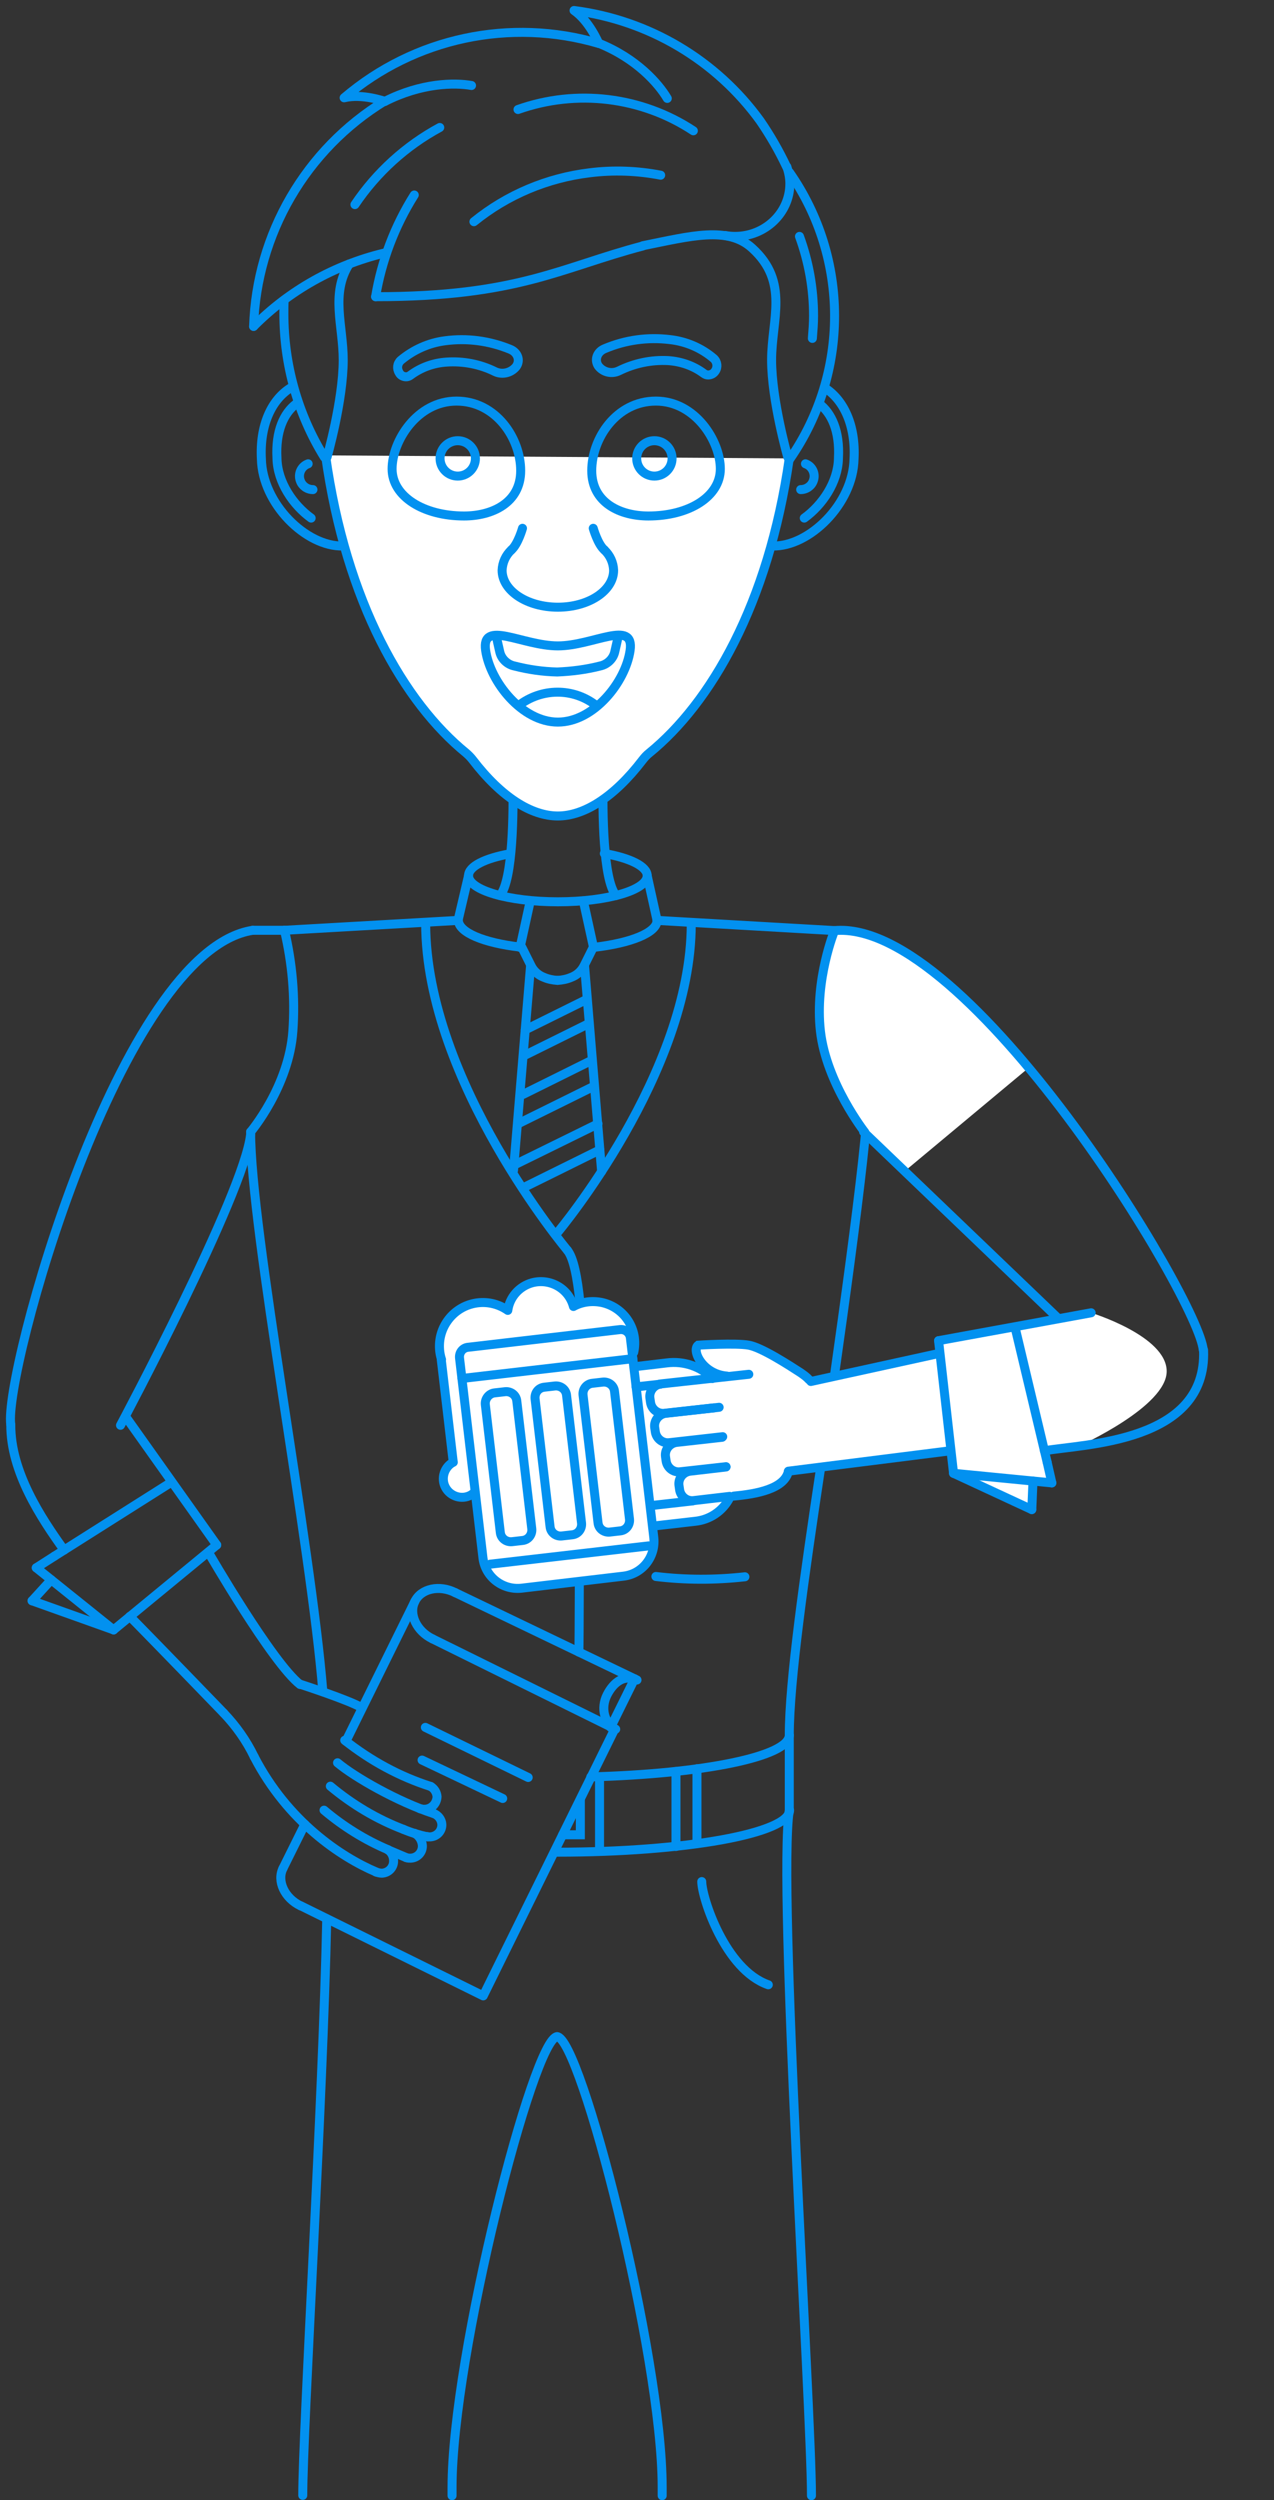 <?xml version="1.0" encoding="utf-8"?>
<!-- Generator: Adobe Illustrator 23.0.1, SVG Export Plug-In . SVG Version: 6.00 Build 0)  -->
<svg version="1.1" xmlns="http://www.w3.org/2000/svg" xmlns:xlink="http://www.w3.org/1999/xlink" x="0px" y="0px"
	 viewBox="0 0 425 833.4" style="enable-background:new 0 0 425 833.4;" xml:space="preserve">
<rect x="0" y="0" width="425" height="833.4" fill="#333333" stroke="none"/>
<g id="ekonom2">
	<path id="Path_2082" style="fill:none;stroke:#0291F0;stroke-width:3;stroke-linecap:round;stroke-linejoin:round;" d="
		M201.2,259.9c-0.2,10.3-0.1,33.4,4.3,38.6"/>
	<path id="Path_2083" style="fill:none;stroke:#0291F0;stroke-width:3;stroke-linecap:round;stroke-linejoin:round;" d="
		M171.1,259.9c0.2,10.3,0.1,33.4-4.3,38.6"/>
	<path id="Path_2084" style="fill:none;stroke:#0291F0;stroke-width:3;stroke-linecap:round;stroke-linejoin:round;" d="
		M201.6,284.5c8.6,1.5,14.3,4.3,14.3,7.4c0,4.8-13.3,8.7-29.8,8.7s-29.8-3.9-29.8-8.7c0-3.1,5.5-5.8,13.8-7.3"/>
	<path id="Path_2085" style="fill:none;stroke:#0291F0;stroke-width:3;stroke-linecap:round;stroke-linejoin:round;" d="
		M173.5,315.7c-12.1-1.4-20.6-4.9-20.6-9"/>
	<path id="Path_2086" style="fill:none;stroke:#0291F0;stroke-width:3;stroke-linecap:round;stroke-linejoin:round;" d="
		M219.2,306.8c0,4.1-8.8,7.6-21.2,9"/>
	
		<line id="Line_683" style="fill:none;stroke:#0291F0;stroke-width:3;stroke-linecap:round;stroke-linejoin:round;" x1="156.3" y1="291.9" x2="152.8" y2="306.8"/>
	
		<line id="Line_684" style="fill:none;stroke:#0291F0;stroke-width:3;stroke-linecap:round;stroke-linejoin:round;" x1="219.2" y1="306.8" x2="215.9" y2="291.9"/>
	
		<line id="Line_685" style="fill:none;stroke:#0291F0;stroke-width:3;stroke-linecap:round;stroke-linejoin:round;" x1="198" y1="315.8" x2="194.6" y2="300.3"/>
	
		<line id="Line_686" style="fill:none;stroke:#0291F0;stroke-width:3;stroke-linecap:round;stroke-linejoin:round;" x1="173.5" y1="315.8" x2="176.9" y2="300.3"/>
	<path id="Path_2087" style="fill:none;stroke:#0291F0;stroke-width:3;stroke-linecap:round;stroke-linejoin:round;" d="M186,326.8
		c1.6-0.1,3.1-0.4,4.5-1c1.9-0.7,3.5-2.1,4.4-4l3-6"/>
	<path id="Path_2088" style="fill:none;stroke:#0291F0;stroke-width:3;stroke-linecap:round;stroke-linejoin:round;" d="M186,326.8
		c-1.6-0.1-3.1-0.4-4.5-1c-1.9-0.7-3.5-2.1-4.4-4l-3-6"/>
	
		<line id="Line_687" style="fill:none;stroke:#0291F0;stroke-width:3;stroke-linecap:round;stroke-linejoin:round;" x1="177" y1="321.9" x2="171.3" y2="390.1"/>
	
		<line id="Line_688" style="fill:none;stroke:#0291F0;stroke-width:3;stroke-linecap:round;stroke-linejoin:round;" x1="195" y1="321.9" x2="200.7" y2="390.5"/>
	
		<line id="Line_689" style="fill:none;stroke:#0291F0;stroke-width:3;stroke-linecap:round;stroke-linejoin:round;" x1="175.2" y1="343.3" x2="195.4" y2="333.3"/>
	
		<line id="Line_690" style="fill:none;stroke:#0291F0;stroke-width:3;stroke-linecap:round;stroke-linejoin:round;" x1="175.2" y1="351.7" x2="196.2" y2="341.3"/>
	
		<line id="Line_691" style="fill:none;stroke:#0291F0;stroke-width:3;stroke-linecap:round;stroke-linejoin:round;" x1="174.5" y1="364.8" x2="196.9" y2="353.7"/>
	
		<line id="Line_692" style="fill:none;stroke:#0291F0;stroke-width:3;stroke-linecap:round;stroke-linejoin:round;" x1="172.8" y1="374.6" x2="198.1" y2="362.1"/>
	
		<line id="Line_693" style="fill:none;stroke:#0291F0;stroke-width:3;stroke-linecap:round;stroke-linejoin:round;" x1="171" y1="388.6" x2="199.5" y2="374.6"/>
	
		<line id="Line_694" style="fill:none;stroke:#0291F0;stroke-width:3;stroke-linecap:round;stroke-linejoin:round;" x1="175" y1="395.7" x2="200.1" y2="383.3"/>
	
		<line id="Line_695" style="fill:none;stroke:#0291F0;stroke-width:3;stroke-linecap:round;stroke-linejoin:round;" x1="152.8" y1="306.8" x2="94.9" y2="310.1"/>
	<path id="Path_2089" style="fill:none;stroke:#0291F0;stroke-width:3;stroke-linecap:round;stroke-linejoin:round;" d="M273.8,489
		c-5.5,36.5-10.5,71.5-10.5,89.4"/>
	<path id="Path_2090" style="fill:none;stroke:#0291F0;stroke-width:3;stroke-linecap:round;stroke-linejoin:round;" d="M289.5,366
		c0,15.4-10.5,89-15.6,123.1"/>
	<path id="Path_2091" style="fill:none;stroke:#0291F0;stroke-width:3;stroke-linecap:round;stroke-linejoin:round;" d="M94.9,310.1
		c2.6,11,3.6,22.3,2.8,33.6c-1.3,18.5-14.1,33.6-14.1,33.6"/>
	
		<line id="Line_696" style="fill:none;stroke:#0291F0;stroke-width:3;stroke-linecap:round;stroke-linejoin:round;" x1="219.2" y1="306.8" x2="278.4" y2="310.2"/>
	<path id="Path_2093" style="fill:none;stroke:#0291F0;stroke-width:3;stroke-linecap:round;stroke-linejoin:round;" d="
		M189.3,416.8c0,0-47.3-56.4-47.3-109"/>
	<path id="Path_2094" style="fill:none;stroke:#0291F0;stroke-width:3;stroke-linecap:round;stroke-linejoin:round;" d="
		M186.1,410.7c0,0,44.5-53.1,44.5-102.7"/>
	<path id="Path_2095" style="fill:none;stroke:#0291F0;stroke-width:3;stroke-linecap:round;stroke-miterlimit:10;" d="M84.3,310.1
		C40,316.9,1.1,458.1,3.6,474.9"/>
	<path id="Path_2096" style="fill:none;stroke:#0291F0;stroke-width:3;stroke-linecap:round;stroke-miterlimit:10;" d="M43.3,538.8
		c10.8,11,25.5,26.2,31.3,32.2"/>
	<path id="Path_2097" style="fill:none;stroke:#0291F0;stroke-width:3;stroke-linecap:round;stroke-miterlimit:10;" d="M69.5,517.4
		c0,0,21.4,37,30.6,44.1"/>
	<path id="Path_2098" style="fill:none;stroke:#0291F0;stroke-width:3;stroke-linecap:round;stroke-miterlimit:10;" d="M3.6,474.9
		c-0.1,15.7,10.1,31.1,17.8,41.8"/>
	<path id="Path_2099" style="fill:none;stroke:#0291F0;stroke-width:3;stroke-linecap:round;stroke-miterlimit:10;" d="M83.6,378.2
		c-2.2,19.8-43.4,96.9-43.4,96.9"/>
	
		<line id="Line_697" style="fill:none;stroke:#0291F0;stroke-width:3;stroke-linecap:round;stroke-linejoin:round;" x1="42.4" y1="472.9" x2="72.3" y2="515"/>
	
		<line id="Line_698" style="fill:none;stroke:#0291F0;stroke-width:3;stroke-linecap:round;stroke-linejoin:round;" x1="72.3" y1="515" x2="37.9" y2="543.3"/>
	
		<line id="Line_699" style="fill:none;stroke:#0291F0;stroke-width:3;stroke-linecap:round;stroke-linejoin:round;" x1="37.9" y1="543.3" x2="12.1" y2="522.6"/>
	
		<line id="Line_700" style="fill:none;stroke:#0291F0;stroke-width:3;stroke-linecap:round;stroke-linejoin:round;" x1="18.2" y1="518.7" x2="56.8" y2="494.3"/>
	
		<line id="Line_701" style="fill:none;stroke:#0291F0;stroke-width:3;stroke-linecap:round;stroke-linejoin:round;" x1="12.1" y1="522.6" x2="18.2" y2="518.7"/>
	
		<line id="Line_702" style="fill:none;stroke:#0291F0;stroke-width:3;stroke-linecap:round;stroke-miterlimit:10;" x1="37.9" y1="543.3" x2="10.7" y2="533.6"/>
	
		<line id="Line_703" style="fill:none;stroke:#0291F0;stroke-width:3;stroke-linecap:round;stroke-miterlimit:10;" x1="17.1" y1="526.6" x2="10.7" y2="533.6"/>
	<path id="Path_2100" style="fill:none;stroke:#0291F0;stroke-width:3;stroke-linecap:round;stroke-linejoin:round;" d="
		M197.1,592.3c37.5-1,66.2-6.8,66.2-13.9"/>
	<path id="Path_2101" style="fill:none;stroke:#0291F0;stroke-width:3;stroke-linecap:round;stroke-linejoin:round;" d="M185,617.4
		c0.5,0,0.4,0,0.9,0c42.8,0,77.5-6.3,77.5-14"/>
	
		<line id="Line_704" style="fill:none;stroke:#0291F0;stroke-width:3;stroke-linecap:round;stroke-linejoin:round;" x1="263.3" y1="578.4" x2="263.3" y2="603.4"/>
	
		<line id="Line_705" style="fill:none;stroke:#0291F0;stroke-width:3;stroke-linecap:round;stroke-linejoin:round;" x1="232.5" y1="589.6" x2="232.5" y2="614.5"/>
	
		<line id="Line_706" style="fill:none;stroke:#0291F0;stroke-width:3;stroke-linecap:round;stroke-linejoin:round;" x1="225.5" y1="590.5" x2="225.5" y2="615.5"/>
	
		<line id="Line_707" style="fill:none;stroke:#0291F0;stroke-width:3;stroke-linecap:round;stroke-linejoin:round;" x1="200" y1="593" x2="200" y2="616.8"/>
	<path id="Path_2102" style="fill:none;stroke:#0291F0;stroke-width:3;stroke-linecap:round;stroke-miterlimit:10;" d="M187.7,611.6
		h5.9v-11.7"/>
	<path id="Path_2103_1_" style="fill:none;stroke:#0291F0;stroke-width:3;stroke-linecap:round;stroke-miterlimit:10;" d="
		M220.9,831.9c0-1,0-1.9,0-2.8c0-44.1-27.3-150.2-35.1-150.2"/>
	<path id="Path_2103" style="fill:none;stroke:#0291F0;stroke-width:3;stroke-linecap:round;stroke-miterlimit:10;" d="M263.3,603.4
		c-3.9,25.7,7.4,199.6,7.4,228.5"/>
	<path id="Path_2106" style="fill:none;stroke:#0291F0;stroke-width:3;stroke-linecap:round;stroke-miterlimit:10;" d="M234.1,627.2
		c0,5.3,7.8,29.4,22.2,34.4"/>
	<path id="Path_2119_2_" style="fill:none;stroke:#0291F0;stroke-width:3;stroke-linecap:round;stroke-miterlimit:10;" d="
		M150.8,831.9c0-1,0-1.9,0-2.8c0-44.1,27.3-150.2,35.1-150.2"/>
	<path id="Path_2119" style="fill:none;stroke:#0291F0;stroke-width:3;stroke-linecap:round;stroke-miterlimit:10;" d="M109,639.6
		c-1.2,60-8,169.9-8,192.2"/>
	<path id="Path_2126" style="fill:none;stroke:#0291F0;stroke-width:3;stroke-linecap:round;stroke-linejoin:round;" d="
		M129.4,616.6c1.2,0.8,1.9,2.2,1.9,3.6c0.1,2.2-1.6,4.1-3.9,4.2c0,0,0,0,0,0c-0.7,0-1.4-0.2-2-0.4"/>
	<path id="Path_2127" style="fill:none;stroke:#0291F0;stroke-width:3;stroke-linecap:round;stroke-linejoin:round;" d="
		M138.3,611.1c1.5,0.8,2.5,2.4,2.6,4.1c0.1,2.2-1.6,4.1-3.9,4.2c0,0,0,0,0,0c-0.5,0-1,0-1.5-0.2"/>
	<path id="Path_2128" style="fill:none;stroke:#0291F0;stroke-width:3;stroke-linecap:round;stroke-linejoin:round;" d="
		M144.7,604.5c1.5,0.6,2.6,2,2.7,3.6c0.1,2.2-1.6,4.1-3.9,4.2c0,0,0,0,0,0c-0.3,0-0.6,0-0.9-0.1"/>
	<path id="Path_2129" style="fill:none;stroke:#0291F0;stroke-width:3;stroke-linecap:round;stroke-linejoin:round;" d="
		M143.7,595.5c1.2,0.7,2,2,2.1,3.4c-0.1,2.4-2,4.3-4.4,4.2c-0.5,0-0.9-0.1-1.3-0.2"/>
	<path id="Path_2130" style="fill:none;stroke:#0291F0;stroke-width:3;stroke-linecap:round;stroke-linejoin:round;" d="M84.8,585.6
		C96,607.2,113.7,619,125.5,624"/>
	<path id="Path_2131" style="fill:none;stroke:#0291F0;stroke-width:3;stroke-linecap:round;stroke-linejoin:round;" d="
		M108.1,603.4c6.4,5.4,13.6,9.9,21.4,13.2"/>
	<path id="Path_2132" style="fill:none;stroke:#0291F0;stroke-width:3;stroke-linecap:round;stroke-linejoin:round;" d="
		M110.2,595.4c7.3,6.1,15.5,11,24.4,14.4"/>
	<path id="Path_2133" style="fill:none;stroke:#0291F0;stroke-width:3;stroke-linecap:round;stroke-linejoin:round;" d="
		M112.6,587.6c5.7,4.8,20.1,13,32,16.9"/>
	<path id="Path_2134" style="fill:none;stroke:#0291F0;stroke-width:3;stroke-linecap:round;stroke-linejoin:round;" d="M115,580.1
		c8.6,6.8,18.3,12.1,28.7,15.4"/>
	<path id="Path_2135" style="fill:none;stroke:#0291F0;stroke-width:3;stroke-linecap:round;stroke-linejoin:round;" d="
		M129.4,616.6c1.9,0.8,6.1,2.6,6.1,2.6"/>
	<path id="Path_2136" style="fill:none;stroke:#0291F0;stroke-width:3;stroke-linecap:round;stroke-linejoin:round;" d="
		M134.6,609.8c2.6,1.1,5.3,1.9,8,2.5"/>
	
		<line id="Line_714" style="fill:none;stroke:#0291F0;stroke-width:3;stroke-linecap:round;stroke-linejoin:round;" x1="115.4" y1="580.4" x2="138.4" y2="533.8"/>
	
		<line id="Line_715" style="fill:none;stroke:#0291F0;stroke-width:3;stroke-linecap:round;stroke-linejoin:round;" x1="94.4" y1="622.8" x2="101.7" y2="608.1"/>
	<path id="Path_2137" style="fill:none;stroke:#0291F0;stroke-width:3;stroke-linecap:round;stroke-linejoin:round;" d="
		M205.1,576.3l-43.9,89l-60.8-30"/>
	<path id="Path_2138" style="fill:none;stroke:#0291F0;stroke-width:3;stroke-linecap:round;stroke-linejoin:round;" d="
		M144.3,546.3c-5.4-2.6-8-8.3-5.9-12.5c2.1-4.3,8.2-5.6,13.5-2.9"/>
	<path id="Path_2139" style="fill:none;stroke:#0291F0;stroke-width:3;stroke-linecap:round;stroke-linejoin:round;" d="
		M100.3,635.3c-5.4-2.6-8-8.3-5.9-12.5"/>
	<path id="Path_2140" style="fill:none;stroke:#0291F0;stroke-width:3;stroke-linecap:round;stroke-linejoin:round;" d="
		M205.4,576.4c-3.8-1.9-5.1-7-2.9-11.4s5.9-6.9,9.7-5"/>
	
		<line id="Line_716" style="fill:none;stroke:#0291F0;stroke-width:3;stroke-linecap:round;stroke-linejoin:round;" x1="203.7" y1="575.8" x2="211.7" y2="559.6"/>
	
		<line id="Line_717" style="fill:none;stroke:#0291F0;stroke-width:3;stroke-linecap:round;stroke-linejoin:round;" x1="144.3" y1="546.3" x2="205.1" y2="576.3"/>
	
		<line id="Line_718" style="fill:none;stroke:#0291F0;stroke-width:3;stroke-linecap:round;stroke-linejoin:round;" x1="151.9" y1="530.9" x2="212.5" y2="560"/>
	<path id="Path_2141" style="fill:none;stroke:#0291F0;stroke-width:3;stroke-linecap:round;stroke-linejoin:round;" d="
		M100.1,561.4c0,0,16.4,5.3,20.7,7.9"/>
	
		<line id="Line_719" style="fill:none;stroke:#0291F0;stroke-width:3;stroke-linecap:round;stroke-linejoin:round;" x1="141.9" y1="575.8" x2="176.2" y2="592.5"/>
	
		<line id="Line_720" style="fill:none;stroke:#0291F0;stroke-width:3;stroke-linecap:round;stroke-linejoin:round;" x1="140.8" y1="586.7" x2="167.7" y2="599.5"/>
	<path id="Path_2142" style="fill:none;stroke:#0291F0;stroke-width:3;stroke-linecap:round;stroke-linejoin:round;" d="M84.8,585.6
		c-2.6-5.4-6.1-10.3-10.2-14.6"/>
	
		<line id="Line_728" style="fill:none;stroke:#0291F0;stroke-width:3;stroke-linecap:round;stroke-miterlimit:10;" x1="84.3" y1="310.1" x2="94.9" y2="310.1"/>
	<path id="Path_2146" style="fill:none;stroke:#0291F0;stroke-width:3;stroke-linecap:round;stroke-linejoin:round;" d="M83.6,377.3
		c0,32.6,20.1,137,24.1,186.6"/>
	<path id="Path_2147" style="fill:none;stroke:#0291F0;stroke-width:3;stroke-linecap:round;stroke-linejoin:round;" d="
		M193.5,434.5c-0.3,8.3-0.1,108.8-0.4,116.2"/>
	<path id="Path_2148" style="fill:none;stroke:#0291F0;stroke-width:3;stroke-linecap:round;stroke-linejoin:round;" d="
		M189.3,416.8c2,2.5,3.3,8.8,4.2,17.7"/>
	<path id="Path_2149" style="fill:none;stroke:#0291F0;stroke-width:3;stroke-linecap:round;stroke-linejoin:round;" d="
		M218.8,525.5c9.9,1.2,19.8,1.2,29.7,0.1"/>
</g>
<g id="paze2">
	<path id="cover_2_" style="fill:#FFFFFF;" d="M278.4,310.2c-15.1,36.3,9.7,67.1,9.7,67.1l13.7,13.1l41.4-34.5
		C318.1,321.9,281.8,304.7,278.4,310.2z"/>
	<path id="Path_2143" style="fill:none;stroke:#0291F0;stroke-width:3;stroke-linecap:round;stroke-miterlimit:10;" d="M278.4,310.2
		c44.6-4,121.5,122.9,123,139.8"/>
	<path id="Path_2145" style="fill:none;stroke:#0291F0;stroke-width:3;stroke-linecap:round;stroke-miterlimit:10;" d="M288.1,377.3
		l73.3,70.2"/>
	<path id="Path_2092" style="fill:none;stroke:#0291F0;stroke-width:3;stroke-linecap:round;stroke-linejoin:round;" d="
		M278.4,310.2c0,0-6.7,16.3-4.7,33.6s14.8,33.6,14.8,33.6"/>
	<g id="ruka2">
		<path id="cover_3_" style="fill:#FFFFFF;" d="M150.3,480l-3.8-29.8c0,0,1.4-13.3,10.2-15.4c8.8-2.1,12.8,0.6,12.8,0.6
			s3.9-8.2,10.9-8.2c7,0,10.8,8.3,10.8,8.3s15.8-4.8,19.7,7.7c1.8,8.3,0.5,12.4,0.5,12.4s18.9-3,23.5,0.6c-3.8-3.3-2.7-8.1-2.7-8.1
			s13.8-0.6,18.9,0.6c5.1,1.3,19.5,11.7,19.5,11.7l41.6-9.1l1-4.5l50.8-9.2c0,0,25.2,7.7,25.2,19.5S360,482,360,482l-11.7,1.5
			l2.5,9.1l-6.3,1l-0.4,9.5l-26.2-12.1l-1.1-7.5l-54,6.8c0,0-4.9,8.4-19.6,8.4c-3.7,9.9-25.5,9.9-25.5,9.9s0.9,12.8-6.8,15.9
			c-6.3,0-30.6,5-39.1,5c-8.6,0-11-10.3-11-10.3l-2.6-21.9c0,0-7.7,3.7-9.8-1.5c-2.1-5.1,2.6-9.5,2.6-9.5L150.3,480z"/>
		
			<line id="Line_729" style="fill:none;stroke:#0291F0;stroke-width:3;stroke-linecap:round;stroke-linejoin:round;" x1="154.1" y1="459.5" x2="211.1" y2="452.9"/>
		
			<line id="Line_731" style="fill:none;stroke:#0291F0;stroke-width:3;stroke-linecap:round;stroke-linejoin:round;" x1="147.2" y1="453.2" x2="151.2" y2="487.4"/>
		<path id="Path_2120" style="fill:none;stroke:#0291F0;stroke-width:3;stroke-linecap:round;stroke-miterlimit:10;" d="
			M238.1,469.3l-16.4,1.8c-2.3,0.3-4.4-1.4-4.7-3.7l-0.2-1.4c-0.3-2.3,1.4-4.4,3.7-4.7l29.3-3.2"/>
		<path id="Path_2121" style="fill:none;stroke:#0291F0;stroke-width:3;stroke-linecap:round;stroke-miterlimit:10;" d="
			M242.2,488.9l-15.3,1.7c-2.3,0.3-4.4-1.4-4.7-3.7l-0.2-1.4c-0.3-2.3,1.4-4.4,3.7-4.7c0,0,0,0,0,0l15.2-1.7"/>
		<path id="Path_2122" style="fill:none;stroke:#0291F0;stroke-width:3;stroke-linecap:round;stroke-miterlimit:10;" d="
			M243.4,498.8l-12,1.4c-2.3,0.3-4.4-1.4-4.7-3.7l-0.2-1.4c-0.3-2.3,1.4-4.4,3.7-4.7l12-1.4"/>
		<path id="Path_2123" style="fill:none;stroke:#0291F0;stroke-width:3;stroke-linecap:round;stroke-miterlimit:10;" d="
			M241.1,478.9l-17.8,2c-2.3,0.3-4.4-1.4-4.7-3.7c0,0,0,0,0,0l-0.2-1.4c-0.3-2.3,1.4-4.4,3.7-4.7c0,0,0,0,0,0l17.8-2"/>
		<path id="Path_2124" style="fill:none;stroke:#0291F0;stroke-width:3;stroke-linecap:round;stroke-miterlimit:10;" d="
			M269.9,459.9c-0.8-0.9-1.8-1.6-2.8-2.3c-3.7-2.4-12.9-8.4-17.3-9.2s-16.9,0-16.9,0c-2.3,1.8,1.6,9.7,9.6,10.3"/>
		<path id="Path_2125" style="fill:none;stroke:#0291F0;stroke-width:3;stroke-linecap:round;stroke-miterlimit:10;" d="
			M244.8,498.7c7.6-0.7,16.8-2.4,18.2-8.2"/>
		
			<line id="Line_712" style="fill:none;stroke:#0291F0;stroke-width:3;stroke-linecap:round;stroke-miterlimit:10;" x1="270.5" y1="460.5" x2="312.1" y2="451.4"/>
		
			<line id="Line_713" style="fill:none;stroke:#0291F0;stroke-width:3;stroke-linecap:round;stroke-miterlimit:10;" x1="263" y1="490.4" x2="317" y2="483.6"/>
		<path id="Path_2144" style="fill:none;stroke:#0291F0;stroke-width:3;stroke-linecap:round;stroke-miterlimit:10;" d="M401.5,450
			c1.3,31-40.2,31.3-53.1,33.6"/>
		
			<line id="Line_721" style="fill:none;stroke:#0291F0;stroke-width:3;stroke-linecap:round;stroke-linejoin:round;" x1="364" y1="437.6" x2="313.1" y2="446.9"/>
		
			<line id="Line_722" style="fill:none;stroke:#0291F0;stroke-width:3;stroke-linecap:round;stroke-linejoin:round;" x1="313.1" y1="446.9" x2="318.1" y2="491.1"/>
		
			<line id="Line_723" style="fill:none;stroke:#0291F0;stroke-width:3;stroke-linecap:round;stroke-linejoin:round;" x1="318.1" y1="491.1" x2="350.9" y2="494.3"/>
		
			<line id="Line_724" style="fill:none;stroke:#0291F0;stroke-width:3;stroke-linecap:round;stroke-linejoin:round;" x1="349.3" y1="487.3" x2="338.7" y2="442.8"/>
		
			<line id="Line_725" style="fill:none;stroke:#0291F0;stroke-width:3;stroke-linecap:round;stroke-linejoin:round;" x1="350.9" y1="494.3" x2="349.3" y2="487.3"/>
		
			<line id="Line_726" style="fill:none;stroke:#0291F0;stroke-width:3;stroke-linecap:round;stroke-miterlimit:10;" x1="318.1" y1="491.1" x2="344.2" y2="503.2"/>
		
			<line id="Line_727" style="fill:none;stroke:#0291F0;stroke-width:3;stroke-linecap:round;stroke-miterlimit:10;" x1="344.6" y1="493.7" x2="344.2" y2="503.2"/>
		<path id="Rectangle_65" style="fill:none;stroke:#0291F0;stroke-width:3;stroke-linecap:round;stroke-linejoin:round;" d="
			M156.1,449.1l50.7-5.9c1.7-0.2,3.3,1,3.5,2.8l7.8,66.5c0.7,6.4-3.8,12.2-10.2,12.9l-33.9,4c-6.4,0.7-12.2-3.8-12.9-10.2
			c0,0,0,0,0,0l-7.8-66.5C153.1,450.9,154.3,449.3,156.1,449.1z"/>
		<path id="Rectangle_66" style="fill:none;stroke:#0291F0;stroke-width:3;stroke-linecap:round;stroke-linejoin:round;" d="
			M165,464.3l3.5-0.4c1.9-0.2,3.7,1.1,3.9,3.1l5,42.6c0.2,1.9-1.1,3.7-3.1,3.9l-3.5,0.4c-1.9,0.2-3.7-1.1-3.9-3.1l-5-42.6
			C161.7,466.3,163.1,464.5,165,464.3z"/>
		<path id="Rectangle_67" style="fill:none;stroke:#0291F0;stroke-width:3;stroke-linecap:round;stroke-linejoin:round;" d="
			M181.6,462.4l3.5-0.4c1.9-0.2,3.7,1.1,3.9,3.1l5,42.6c0.2,1.9-1.1,3.7-3.1,3.9l-3.5,0.4c-1.9,0.2-3.7-1.1-3.9-3.1l-5-42.6
			C178.3,464.3,179.6,462.6,181.6,462.4z"/>
		<path id="Rectangle_68" style="fill:none;stroke:#0291F0;stroke-width:3;stroke-linecap:round;stroke-linejoin:round;" d="
			M197.6,461.1l3.5-0.4c1.9-0.2,3.7,1.1,3.9,3.1l5,42.6c0.2,1.9-1.1,3.7-3.1,3.9l-3.5,0.4c-1.9,0.2-3.7-1.1-3.9-3.1l-5-42.6
			C194.3,463,195.7,461.3,197.6,461.1z"/>
		<path id="Path_2150" style="fill:none;stroke:#0291F0;stroke-width:3;stroke-linecap:round;stroke-linejoin:round;" d="
			M211.4,450.8c1.7-7.5-3-14.9-10.5-16.6c-3.3-0.7-6.7-0.3-9.6,1.3c-1.6-6-7.8-9.5-13.8-7.9c-4.3,1.2-7.5,4.8-8.1,9.2
			c-6.6-4.6-15.6-3-20.2,3.6c-2.6,3.7-3.3,8.5-1.9,12.8"/>
		
			<line id="Line_730" style="fill:none;stroke:#0291F0;stroke-width:3;stroke-linecap:round;stroke-linejoin:round;" x1="163.5" y1="521.4" x2="216.4" y2="515.3"/>
		<path id="Path_2151" style="fill:none;stroke:#0291F0;stroke-width:3;stroke-linecap:round;stroke-linejoin:round;" d="
			M151.2,487.4c-3,1.6-4.2,5.4-2.6,8.4c1.6,3,5.4,4.2,8.4,2.6c0.5-0.3,1-0.7,1.5-1.1"/>
		<path id="Path_2152" style="fill:none;stroke:#0291F0;stroke-width:3;stroke-linecap:round;stroke-linejoin:round;" d="
			M243.4,499.3c-2.3,4.4-6.6,7.3-11.5,7.8l-14,1.6"/>
		<path id="Path_2153" style="fill:none;stroke:#0291F0;stroke-width:3;stroke-linecap:round;stroke-linejoin:round;" d="
			M211.5,455.6l11-1.3c5.6-0.7,11.3,1.2,15.2,5.2"/>
		
			<line id="Line_732" style="fill:none;stroke:#0291F0;stroke-width:3;stroke-linecap:round;stroke-linejoin:round;" x1="231.1" y1="500.3" x2="216.9" y2="501.9"/>
		
			<line id="Line_733" style="fill:none;stroke:#0291F0;stroke-width:3;stroke-linecap:round;stroke-linejoin:round;" x1="212.2" y1="462.3" x2="220.3" y2="461.4"/>
	</g>
</g>
<g id="hlava2">
	<path id="cover" style="fill:#FFFFFF;" d="M263.3,152.8c-7,48.8-26.3,81.6-46.7,98.2c-0.9,0.7-1.6,1.5-2.3,2.4
		c-9.5,12.4-19.5,18.6-28.2,18.6c-8.8,0-18.8-6.2-28.4-18.7c-0.6-0.8-1.4-1.6-2.2-2.3c-20.5-16.7-40-49.9-46.9-99.2L263.3,152.8z"/>
	<path id="Path_2046" style="fill:none;stroke:#0291F0;stroke-width:3;stroke-linecap:round;stroke-linejoin:round;" d="
		M130.8,156.3c0-9.2,8.3-22.6,21.5-22.6s21.4,12.5,21.4,23.2s-9.5,15.1-18.9,15.1C141.3,172,130.8,165.5,130.8,156.3z"/>
	<path id="Path_2047" style="fill:none;stroke:#0291F0;stroke-width:3;stroke-linecap:round;stroke-linejoin:round;" d="
		M240.3,156.3c0-9.2-8.3-22.6-21.5-22.6s-21.4,12.5-21.4,23.2s9.5,15.1,18.9,15.1C229.9,172,240.3,165.5,240.3,156.3z"/>
	
		<circle id="Ellipse_214" style="fill:none;stroke:#0291F0;stroke-width:3;stroke-linecap:round;stroke-linejoin:round;" cx="152.7" cy="152.8" r="5.9"/>
	
		<circle id="Ellipse_215" style="fill:none;stroke:#0291F0;stroke-width:3;stroke-linecap:round;stroke-linejoin:round;" cx="218.3" cy="152.8" r="5.9"/>
	<path id="Path_2048" style="fill:none;stroke:#0291F0;stroke-width:3;stroke-linecap:round;stroke-linejoin:round;" d="
		M186.1,215.3c-11.8,0-25.6-8.9-24.1,1.5c1.5,10.4,12.1,23.9,24.1,23.9s22.6-13.4,24.1-23.9S197.8,215.3,186.1,215.3z"/>
	<path id="Path_2049" style="fill:none;stroke:#0291F0;stroke-width:3;stroke-linecap:round;stroke-linejoin:round;" d="M173,235.2
		c7.6-5.9,18.2-6,25.8-0.1"/>
	<path id="Path_2050" style="fill:none;stroke:#0291F0;stroke-width:3;stroke-linecap:round;stroke-linejoin:round;" d="
		M206.1,212.7c0,0-0.5,2.4-1,4.5c-0.5,2.4-2.5,4.3-4.9,4.8c-4.7,1.2-9.5,1.8-14.3,2c-4.8-0.1-9.6-0.8-14.3-2
		c-2.4-0.5-4.4-2.4-4.9-4.8c-0.5-2.1-1-4.5-1-4.5"/>
	<path id="Path_2051" style="fill:none;stroke:#0291F0;stroke-width:3;stroke-linecap:round;stroke-linejoin:round;" d="
		M201.6,183.3c1.9,1.8,3,4.2,3.1,6.8c0,6.8-8.3,12.3-18.6,12.3s-18.6-5.5-18.6-12.3c0.1-2.6,1.2-5,3.1-6.8"/>
	<path id="Path_2052" style="fill:none;stroke:#0291F0;stroke-width:3;stroke-linecap:round;stroke-linejoin:round;" d="
		M170.6,183.3c2.2-1.9,3.7-7.2,3.7-7.2"/>
	<path id="Path_2053" style="fill:none;stroke:#0291F0;stroke-width:3;stroke-linecap:round;stroke-linejoin:round;" d="
		M201.6,183.3c-2.2-1.9-3.7-7.2-3.7-7.2"/>
	<path id="Path_2054" style="fill:none;stroke:#0291F0;stroke-width:3;stroke-linecap:round;stroke-linejoin:round;" d="M236.2,125
		c-0.5,0-1-0.2-1.4-0.5c-3.5-2.6-7.6-4-11.9-4.3c-5.7-0.3-11.3,0.9-16.4,3.4c-2.4,1.2-5.3,0.5-6.9-1.6c-1.4-2.1-0.4-4.8,2.2-5.8
		c6.9-2.9,14.3-3.9,21.7-3c5.4,0.6,10.5,2.8,14.6,6.3c1.2,1.1,1.4,2.9,0.5,4.2C238.1,124.5,237.2,125,236.2,125z"/>
	<path id="Path_2055" style="fill:none;stroke:#0291F0;stroke-width:3;stroke-linecap:round;stroke-linejoin:round;" d="
		M135.5,125.6c0.5,0,1-0.2,1.4-0.5c3.5-2.6,7.6-4.1,12-4.4c5.6-0.4,11.3,0.7,16.3,3.2c2.4,1.1,5.3,0.4,7-1.7
		c1.5-2.1,0.5-4.8-2.1-5.8c-6.9-2.8-14.3-3.8-21.7-2.8c-5.4,0.7-10.5,3-14.7,6.5c-1.2,1.1-1.4,2.8-0.5,4.2
		C133.6,125.1,134.5,125.6,135.5,125.6z"/>
	<path id="Path_2056" style="fill:none;stroke:#0291F0;stroke-width:3;stroke-linecap:round;stroke-linejoin:round;" d="
		M108.2,152.4c-8.9-14.4-13.5-30.9-13.5-47.8c0-1.5,0-3.1,0.1-4.6"/>
	<path id="Path_2057" style="fill:none;stroke:#0291F0;stroke-width:3;stroke-linecap:round;stroke-linejoin:round;" d="M116.5,88
		c-6.3,9.9-2,20.6-2,32c0,13.5-5.4,32.4-5.4,32.4"/>
	<path id="Path_2058" style="fill:none;stroke:#0291F0;stroke-width:3;stroke-linecap:round;stroke-linejoin:round;" d="
		M262.8,152.4c0,0-5.4-18.9-5.4-32.4s6-26-6.5-37.3c-8.1-7.4-20.5-4-36.4-0.8"/>
	<path id="Path_2059" style="fill:none;stroke:#0291F0;stroke-width:3;stroke-linecap:round;stroke-linejoin:round;" d="M199.7,14.4
		c0,0-3.1-7.4-8.2-10.9l0,0c24.9,3.2,47.4,16.5,62.1,36.8c3.3,4.8,6.3,10,8.8,15.3"/>
	<path id="Path_2060" style="fill:none;stroke:#0291F0;stroke-width:3;stroke-linecap:round;stroke-linejoin:round;" d="M128.4,33.8
		c0,0-7.6-2.7-13.6-1.2l0,0c23.5-20,55.4-26.8,85-18.1"/>
	<path id="Path_2061" style="fill:none;stroke:#0291F0;stroke-width:3;stroke-linecap:round;stroke-linejoin:round;" d="M84.6,108.8
		c1-30.8,17.4-59,43.7-75.1"/>
	<path id="Path_2062" style="fill:none;stroke:#0291F0;stroke-width:3;stroke-linecap:round;stroke-linejoin:round;" d="M125.3,98.9
		c2-12,6.4-23.6,12.9-33.9"/>
	<path id="Path_2063" style="fill:none;stroke:#0291F0;stroke-width:3;stroke-linecap:round;stroke-linejoin:round;" d="M84.6,108.8
		c11.9-12,26.9-20.4,43.4-24.4"/>
	<path id="Path_2064" style="fill:none;stroke:#0291F0;stroke-width:3;stroke-linecap:round;stroke-linejoin:round;" d="M262.5,55.6
		c0.6,1.8,1,3.7,1,5.6c0,9.7-8.2,17.6-18.3,17.6c-1.1,0-2.2-0.1-3.3-0.3"/>
	<path id="Path_2065" style="fill:none;stroke:#0291F0;stroke-width:3;stroke-linecap:round;stroke-linejoin:round;" d="M271,112.8
		c0.2-2.5,0.4-5,0.4-7.5c0-9.1-1.6-18-4.7-26.5"/>
	<path id="Path_2066" style="fill:none;stroke:#0291F0;stroke-width:3;stroke-linecap:round;stroke-linejoin:round;" d="M263.4,57.5
		c20,28.7,20,66.8,0.1,95.5"/>
	<path id="Path_2067" style="fill:none;stroke:#0291F0;stroke-width:3;stroke-linecap:round;stroke-linejoin:round;" d="M125.3,98.9
		c47.5,0,61.7-9.7,89.1-16.9"/>
	<path id="Path_2068" style="fill:none;stroke:#0291F0;stroke-width:3;stroke-linecap:round;stroke-linejoin:round;" d="
		M268.3,172.7c6.1-4.4,11.2-12,11.4-19.8c0-0.1,0-0.1,0-0.2c0.5-9-2.3-15-6.4-18.1"/>
	<path id="Path_2069" style="fill:none;stroke:#0291F0;stroke-width:3;stroke-linecap:round;stroke-linejoin:round;" d="M275,129.2
		c6.5,4,10.5,12.7,9.9,23.8c-0.3,14.9-14.9,29.3-27.2,29"/>
	<path id="Path_2070" style="fill:none;stroke:#0291F0;stroke-width:3;stroke-linecap:round;stroke-linejoin:round;" d="
		M103.8,172.7c-6.1-4.4-11.2-12-11.4-19.8c0-0.1,0-0.1,0-0.2c-0.5-9,2.3-15,6.4-18.1"/>
	<path id="Path_2071" style="fill:none;stroke:#0291F0;stroke-width:3;stroke-linecap:round;stroke-linejoin:round;" d="M97.1,129.2
		c-6.6,4-10.5,12.7-9.9,23.8c0.3,14.9,14.9,29.3,27.2,29"/>
	<path id="Path_2072" style="fill:none;stroke:#0291F0;stroke-width:3;stroke-linecap:round;stroke-linejoin:round;" d="M128.4,33.8
		c12.2-6.2,23.3-6.3,28.9-5.3"/>
	<path id="Path_2073" style="fill:none;stroke:#0291F0;stroke-width:3;stroke-linecap:round;stroke-linejoin:round;" d="M199.7,14.4
		c12.7,5.1,20,13.5,22.9,18.4"/>
	<path id="Path_2074" style="fill:none;stroke:#0291F0;stroke-width:3;stroke-linecap:round;stroke-linejoin:round;" d="M118.4,68.2
		c7.2-10.7,17-19.6,28.3-25.7"/>
	<path id="Path_2075" style="fill:none;stroke:#0291F0;stroke-width:3;stroke-linecap:round;stroke-linejoin:round;" d="M172.8,36.5
		c19.5-6.9,41.2-4.3,58.5,7.1"/>
	<path id="Path_2076" style="fill:none;stroke:#0291F0;stroke-width:3;stroke-linecap:round;stroke-linejoin:round;" d="M158.1,73.9
		c11.1-9,24.5-14.6,38.6-16.3c7.9-1,15.9-0.7,23.7,0.8"/>
	<path id="Path_2077" style="fill:none;stroke:#0291F0;stroke-width:3;stroke-linecap:round;stroke-linejoin:round;" d="
		M263.3,152.8c-7,48.8-26.3,81.6-46.7,98.2c-0.9,0.7-1.6,1.5-2.3,2.4c-9.5,12.4-19.5,18.6-28.2,18.6c-8.8,0-18.8-6.2-28.4-18.7
		c-0.6-0.8-1.4-1.6-2.2-2.3c-20.5-16.7-40-49.9-46.9-99.2"/>
	<path id="Path_2078" style="fill:none;stroke:#0291F0;stroke-width:3;stroke-linecap:round;stroke-linejoin:round;" d="M233.4,233"
		/>
	<path id="Path_2079" style="fill:none;stroke:#0291F0;stroke-width:3;stroke-linecap:round;stroke-linejoin:round;" d="
		M139.7,233.9"/>
	<path id="Path_2080" style="fill:none;stroke:#0291F0;stroke-width:3;stroke-linecap:round;stroke-linejoin:round;" d="
		M268.7,154.6c2.3,0.8,3.5,3.4,2.6,5.7c-0.6,1.7-2.3,2.9-4.2,2.9"/>
	<path id="Path_2081" style="fill:none;stroke:#0291F0;stroke-width:3;stroke-linecap:round;stroke-linejoin:round;" d="
		M102.8,154.6c-2.3,0.8-3.5,3.4-2.6,5.7c0.6,1.7,2.3,2.9,4.2,2.9"/>
</g>
</svg>
